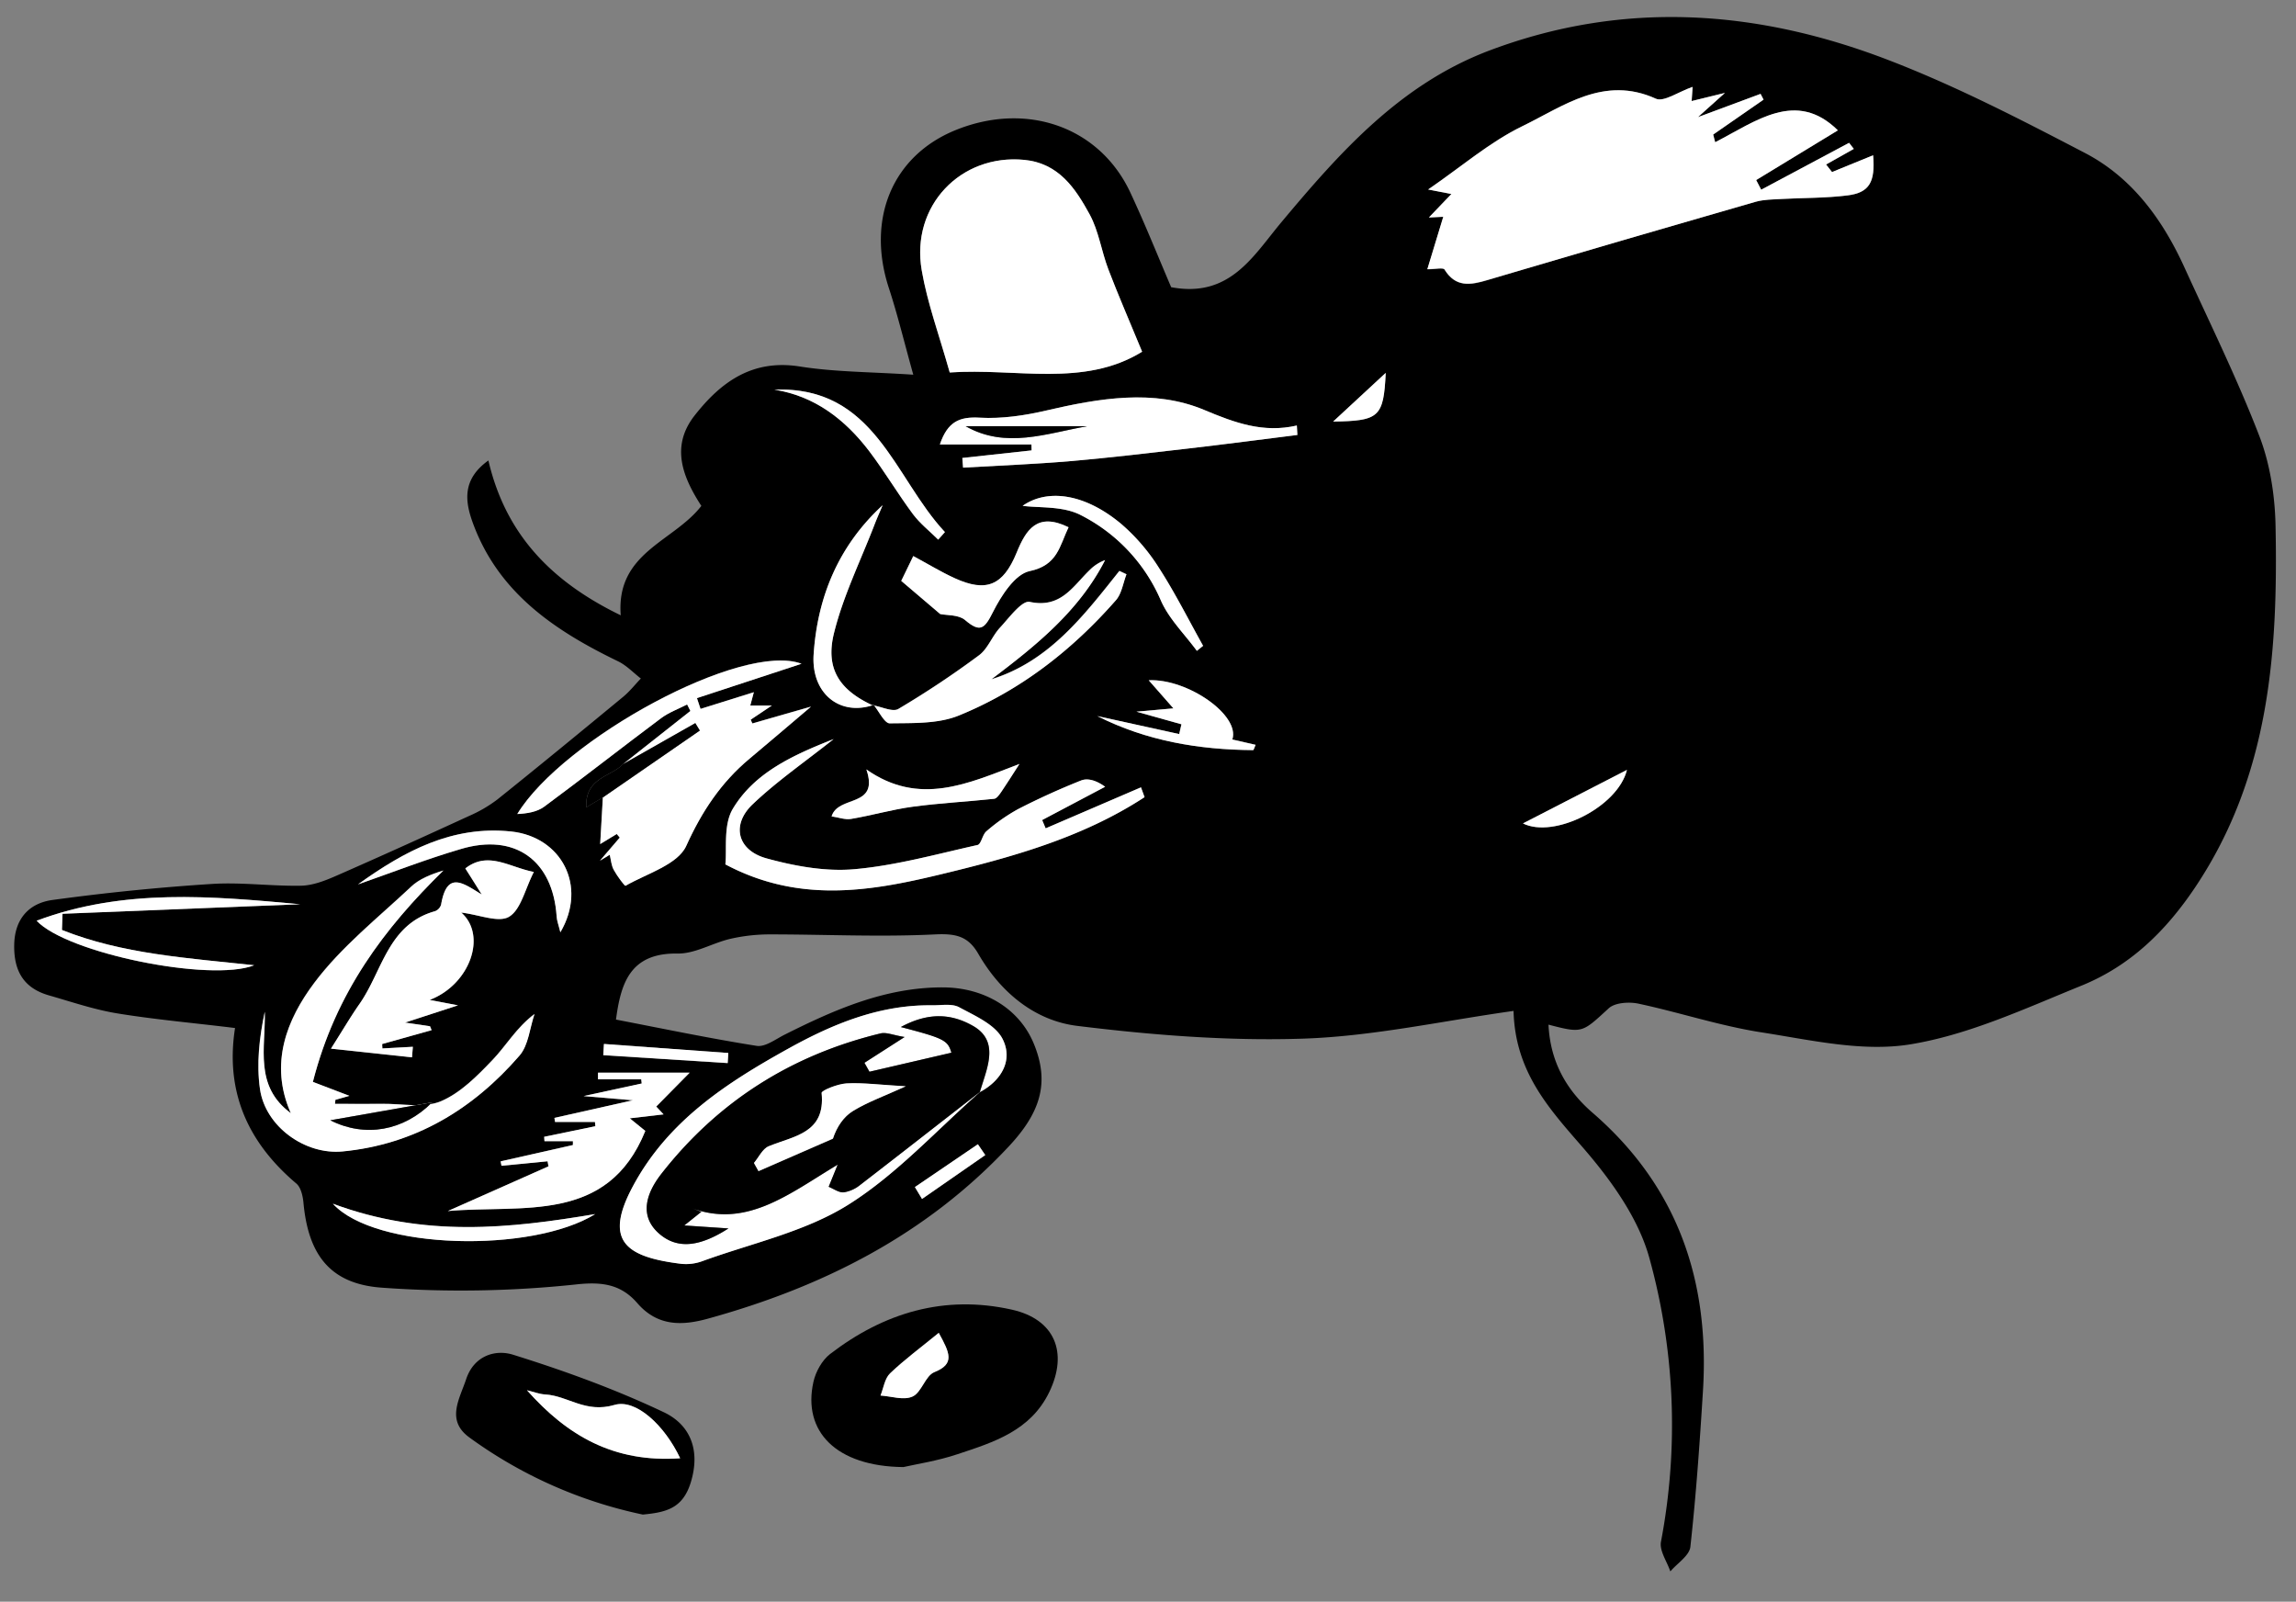 <?xml version="1.0" encoding="UTF-8"?> <svg xmlns="http://www.w3.org/2000/svg" id="ebf583b2-8dd4-488a-8525-ee1bdb38f675" data-name="Gold Coin Purse" viewBox="0 0 911.41 635.68"><rect x="0" y="0" width="911.41" height="635.68" fill="#808080" stroke="none"/><path d="M614.68,406.66c.73,15.28,7.6,26.42,17.53,35C666.1,471,678.7,508.45,676,552c-1.28,20.66-2.72,41.33-5,61.9-.38,3.5-5.19,6.52-7.95,9.76-1.33-3.94-4.39-8.2-3.72-11.77a248.16,248.16,0,0,0-4.62-112.67c-4.45-16.1-15.58-31.39-26.83-44.31-13.37-15.36-26.45-29.8-27.07-53.7-28.42,4-55.8,10.06-83.36,11-29.89,1-60.11-1.4-89.84-5.06-16.92-2.09-30.49-13.35-39.32-28.69-4-6.91-8.9-8-17-7.62-21.85,1.09-43.81,0-65.73,0a70.52,70.52,0,0,0-15.6,1.75c-7.13,1.65-14.1,6-21.1,5.85-18.85-.26-22.43,11.95-24.34,26.21,18.65,3.59,37.17,7.48,55.85,10.43,3.39.53,7.49-2.63,11.09-4.44,19.79-9.94,39.9-18.78,62.66-18.77,16.73,0,30.55,8.55,36.24,22.3,6.36,15.38,2.8,27.24-9.92,40.83C367.6,490.1,326.64,510.76,281,523.35c-10.11,2.79-19.91,3.18-28-6.15-6.29-7.24-13.54-8.66-24.45-7.42a432.6,432.6,0,0,1-76.69,1.29c-20.75-1.38-29.49-13-31.4-33.74-.24-2.62-1-6-2.76-7.55C98.57,453.62,89.31,433.55,93.3,408c-16.22-2-31.55-3.33-46.71-5.8-9.2-1.5-18.15-4.58-27.15-7.15-10.06-2.88-14-9.71-13.8-20.11s6-16.51,15.2-17.76c21-2.87,42-5,63.13-6.35,11.75-.77,23.64.91,35.46.69,4.56-.08,9.31-1.87,13.59-3.74,17.8-7.78,35.48-15.81,53.13-23.92a54.43,54.43,0,0,0,11.24-6.53c16.76-13.42,33.36-27.06,49.92-40.73,2.61-2.14,4.73-4.86,7.08-7.31-3-2.32-5.72-5.23-9.06-6.84-25.12-12.15-47.49-27.17-57.62-54.87-3.15-8.63-4.31-17.34,6.16-24.83,6.87,29.52,25.19,48.19,52.53,61.45-1.92-25,21-29.17,32-43.42-7.34-11.36-12.33-23.51-2.72-35.81,10.44-13.34,22.92-22.5,41.79-19.52,13.93,2.21,28.23,2.14,45.06,3.26-3.61-12.92-6.22-23.79-9.69-34.38-9-27.51,1.44-52.57,26.58-62.73,28.32-11.45,57.25-1.14,69.36,25,6,12.88,11.26,26.05,16.12,37.38,23.33,4.39,32.53-12.4,43.77-25.81,23.42-28,47.42-55,83-68.29,53.22-19.91,106-16,157.78,3.89,26.89,10.32,52.71,23.66,78.29,37,18.66,9.75,30.75,26.42,39.4,45.4,10.12,22.19,20.94,44.13,29.71,66.86,4.28,11.11,6.2,23.71,6.44,35.7,1,50.11-2.42,99.17-31.68,143.08-11.84,17.76-26.07,31.52-45.31,39.35-22.21,9-44.63,19.49-67.94,23.31-19,3.12-39.55-1.71-59.14-4.75-16.46-2.56-32.47-7.9-48.81-11.39-3.73-.79-9.32-.44-11.81,1.83C628,409.88,628.29,410.21,614.68,406.66ZM346.57,280.06c-13.14-6.09-19.05-14.5-15.52-28.79,3.65-14.74,10.55-28.68,16.06-43,1-2.63,2.17-5.2,3.26-7.79-17.52,16.12-25.85,36.35-27.39,59.17-1.06,15.55,10.42,24.7,23.81,20.08,2.14,2.57,4.32,7.36,6.42,7.33,9.18-.15,19.13.25,27.36-3.09,24.46-9.93,45-25.95,62.38-45.81,2.3-2.63,2.84-6.82,4.19-10.28l-2.82-1.33c-14.13,17.71-27.88,35.87-50.79,43,17.69-13.35,34.79-27.09,45.11-47.29a16.8,16.8,0,0,0-6.16,4c-6.64,6.42-11.39,15.23-23.74,12.58-3.09-.67-8.16,6.28-11.8,10.21-3.13,3.38-4.81,8.4-8.36,11a370.16,370.16,0,0,1-32,21.28C354.38,282.7,350.06,280.51,346.57,280.06ZM389,433.39c8.69-4.66,13.19-12.78,9-21.06-2.89-5.7-10.92-9.18-17.23-12.59-2.9-1.57-7.17-.73-10.83-.78-20.64-.23-39.09,7.31-56.64,17-24.66,13.66-48.06,28.71-62.07,54.87-11.62,21.7-2.89,28,19.35,30.75a18.93,18.93,0,0,0,8.41-1.14c19.4-7.05,40.46-11.53,57.61-22.24C356,466.08,372,448.29,389.44,433ZM247.33,303.26c-4.78,5.09-15.11,5.26-14.61,17.14l6.59-3.93c-.38,6.57-.76,13.15-1.06,18.5l6.57-4,1.16,1.42-7.87,9.17,3.89-2.36c.5,2,.65,4.23,1.61,6,1.27,2.38,4.36,6.48,4.63,6.32,8.49-4.89,20.75-8.39,24.14-15.86,6.2-13.69,13.81-25.14,25.11-34.59,7.52-6.27,14.95-12.65,24.41-20.66l-23.29,6.68-.66-1.5,8.46-5.61h-8.58l1.41-5.29-21.16,6.62-1.43-4.28,41.51-13.63c-23.55-8.87-94.61,29.82-112.82,59.63,3.86-.19,7.83-.81,10.69-2.92,15.59-11.52,30.85-23.5,46.38-35.1,3.09-2.31,6.88-3.67,10.35-5.46.43.86.86,1.72,1.3,2.58ZM671.89,34.49c-5.68,1.95-11.41,6.1-14.59,4.66-20.63-9.35-36.68,3-53,10.92-12.9,6.27-24.11,16-37.39,25.11L576.14,77l-8.91,9.38,5.71-.29c-2.2,7.24-4.25,14-6.33,20.82,3.09,0,6.29-.76,6.83.12,4.43,7.18,10.24,6.19,17,4.18Q643.59,95.4,696.88,80.13c3.26-.93,6.83-.92,10.27-1.12,8.76-.49,17.59-.33,26.27-1.43s11-5.34,10.14-15.92l-16.31,6.66-2.36-3,11-6.19L734,56.69l-34.88,18.6-2-3.83,32.44-19.73c-16.52-16.28-32.46-3.62-48.7,4.72-.27-1-.53-2-.79-3.05l20-13.86-1.19-2.28L674,46.49l10.7-9.62-13.22,3.24C671.68,37.61,671.79,35.89,671.89,34.49ZM377,147.83c26.37-1.84,53.28,6,76.37-8.24-5.19-12.59-9.54-22.56-13.41-32.71-2.74-7.19-3.81-15.18-7.44-21.83-5.64-10.31-12.24-20.27-25.93-21.6-25.21-2.45-45.13,18.26-40.7,43.84C368.12,120.42,372.83,133.12,377,147.83ZM124.2,429.38c9.12-35.65,28.48-61,51.79-83.94-5.07,1.56-9.51,3.32-12.75,6.36-13.18,12.39-27.71,23.87-38.45,38.16-11,14.66-18,32.24-9.38,51.78-14.62-10.73-10-25.88-10.33-40.23-2.18,10.31-3.33,20.66-1.91,30.64C105.28,447,121,458.4,136,456.93c28.67-2.79,51.68-16.7,70.18-38.05,3.57-4.12,4-10.92,5.95-16.49-7.23,5.45-11.23,12.57-16.71,18.29-6,6.31-12.72,13.1-20.51,16.37-6.63,2.79-15.23.94-23,1-6.33.08-12.67,0-19,0l.18-1.6,5.55-1.58Zm87.71-83.32c-9.86-1.92-18.17-8.44-27.2-1.35,2.47,3.91,4.49,7.13,6.52,10.35-7.38-4.53-13.8-9.63-16.13,4a4,4,0,0,1-2.41,2.57c-18.68,5.21-20.86,23.8-29.94,36.76-3.51,5-6.62,10.33-11.36,17.79l32.17,3.45.34-4.19-12.1.66c0-.59-.05-1.17-.08-1.76l19.63-5.5-.64-1.55-9.9-1.46,21-6.84-11.21-2.13c16-6.1,22.87-25.61,12.53-34.67,7.21.87,14.83,4.15,19,1.65C206.78,361,208.37,353,211.91,346.06ZM382,181.76l.31,3.84c14.25-.84,28.53-1.38,42.76-2.6,15.74-1.36,31.45-3.24,47.16-5.06,14.27-1.65,28.52-3.53,42.78-5.31l-.21-3.75c-13.31,3.05-24.44-1-36.76-6.18-20-8.39-41.73-4.65-62.77.24-8.57,2-17.63,3.32-26.35,2.83-8-.45-12.72,1.51-15.83,10.64h36.35l.06,2.35ZM330.91,293.33c-16.21,6.39-31.34,13.28-40,27.6-3.88,6.43-2.34,16.13-3,22.12,28.94,15.38,56.9,10.82,84.61,4.17,28.56-6.85,56.94-14.61,81.79-30.85l-1.42-3.89-37.84,16.27c-.46-1.1-.93-2.2-1.39-3.29l25-13.21c-3.67-2.65-7-3.51-9.55-2.49-8.51,3.39-16.9,7.19-25.05,11.38a73.09,73.09,0,0,0-12.51,8.76c-1.63,1.34-2.06,5.14-3.56,5.47-16.25,3.63-32.48,8.18-49,9.61-11.42,1-23.58-1.24-34.78-4.32-11.57-3.2-14-13.29-5.52-21.41C308.32,310.1,319.37,302.49,330.91,293.33ZM217.36,460.89l.36,2-39.95,17.74c29.55-2.62,63.37,5.27,78.38-31.8l-6.16-5,13.42-1.53-2.92-3.1,13.27-13.45H237.38v2.63h17.16l.2,1.66-23.07,5,19.56,1.64-31.15,7c.08.53.17,1.07.25,1.6h15.84c.06.57.11,1.14.16,1.7L216,451.17l.12,1.74h11.28v1.53l-28.69,6.48.34,1.75ZM373.22,243.7c2.64.56,7.29.22,9.81,2.36,6,5.07,7.7,3.68,11-2.95s8.78-15.21,14.67-16.45c11.14-2.34,11.86-10,15.44-17.4-12.4-6.08-16.85.89-20.6,10.06-5.4,13.17-12.09,15.87-24.64,10.13-5.3-2.42-10.31-5.48-16.4-8.76-1.91,4-3.54,7.32-4.77,9.85ZM24.59,369.08l.23-6.41,94.34-3.78c-35.06-3.21-70.07-6.4-104.62,6.54,12.11,12.93,69.09,24.47,86.36,17.67C74.39,380.21,48.61,378.66,24.59,369.08Zm411-84.88c19.58,9.89,40.37,13.35,61.82,13.47.28,0,.56-1.13,1-2.09l-9.24-2.12c3.18-9.64-17.8-24.22-33.18-23.5l9.78,11.17-14.67,1.31,17.86,5c-.3,1.3-.6,2.59-.89,3.89ZM142.1,351c13.57-4.72,27-9.92,40.76-14,21.53-6.45,36.62,4.44,38.1,26.75.12,1.79.82,3.54,1.48,6.28,10.85-18.41.37-37.88-19.52-40C179.47,327.51,160.48,337.79,142.1,351ZM404.67,303.2c-20.42,7.78-39.75,16.9-60.76,2.14,5.26,15.42-11.22,10-13.8,18.64,2.68.4,5.33,1.44,7.73,1,8.18-1.37,16.2-3.72,24.4-4.83,10.74-1.45,21.61-2,32.4-3.16,1-.1,2-1.56,2.73-2.6C399.56,311.23,401.61,307.94,404.67,303.2ZM236.26,481.85c-33.8,5.67-67.57,9.42-104.12-4.12C148.76,496,211,497.45,236.26,481.85Zm71.12-327.2c15.87,2.49,27.93,11.67,37.6,24.38,6.14,8.06,11.32,16.84,17.37,25,2.82,3.79,6.68,6.81,10.07,10.19l2.67-3C354.82,189.53,347.39,153.09,307.38,154.65Zm98.56,46.1c6.42.89,15.94,0,23.05,3.67a68.16,68.16,0,0,1,31.82,33.87c3.21,7.35,9.44,13.4,14.29,20l2.48-2c-5.78-10.33-11.1-21-17.5-30.89A77.7,77.7,0,0,0,445.13,208C430.31,195.58,415.56,194,405.94,200.75ZM645.82,305.56,604.55,326.8C617,332.94,642.26,320.2,645.82,305.56ZM239.74,414.33l-.27,4.47,49.39,3.14c.09-1.35.17-2.7.25-4Zm289.45-247c18.28-.34,20-1.65,20.88-19.36Zm-166,303.8q1.41,2.36,2.84,4.71l25.09-17.39-2.93-4.29Z"></path><path d="M358.6,582.25c-26.66-.26-40.11-14.13-35.7-33.83.89-4,3.39-8.52,6.56-11,21.39-16.44,45.4-23.66,72.24-17.64,17,3.81,22.43,17,14.78,32.77-7.43,15.3-22,19.83-36.33,24.57C372.09,579.83,363.57,581.11,358.6,582.25Zm14-53.27c-7.33,6-13.68,10.66-19.32,16.07-2.12,2-2.58,5.82-3.79,8.8,4.31.26,9.3,2,12.75.37s5-8.23,8.61-9.66C379.11,541.28,377.07,537,372.65,529Z"></path><path d="M255.17,601.1a179.42,179.42,0,0,1-68.87-30.62c-9.31-6.8-3.93-15.1-1.25-23.13,3.17-9.49,11.77-11.84,18.58-9.7C224,544,244.27,551.36,263.54,560.5c10.31,4.9,14.68,14.85,10.64,27.92C271,598.64,264.49,600.21,255.17,601.1ZM270,578.76c-6.2-13.1-17.58-23.67-26.06-21.19-11.58,3.39-18.42-3.61-27.51-4.15-2.33-.13-4.62-1-7.25-1.68C225.24,569.82,243.68,580.59,270,578.76Z"></path><path d="M671.89,34.49c-.1,1.4-.21,3.12-.38,5.62l13.22-3.24L674,46.49l24.86-9.23,1.19,2.28-20,13.86c.26,1,.52,2,.79,3.05,16.24-8.34,32.18-21,48.7-4.72L697.12,71.46l2,3.83L734,56.69l1.87,2.39-11,6.19,2.36,3,16.31-6.66c.9,10.58-1.44,14.82-10.14,15.92s-17.51.94-26.27,1.43c-3.44.2-7,.19-10.27,1.12q-53.26,15.35-106.45,31.05c-6.75,2-12.56,3-17-4.18-.54-.88-3.74-.12-6.83-.12,2.08-6.86,4.13-13.58,6.33-20.82l-5.71.29L576.14,77l-9.23-1.79c13.28-9.1,24.49-18.84,37.39-25.11,16.32-7.93,32.37-20.27,53-10.92C660.48,40.59,666.21,36.44,671.89,34.49Z" fill="#fff"></path><path d="M377,147.83c-4.12-14.71-8.83-27.41-11.11-40.54-4.43-25.58,15.49-46.29,40.7-43.84,13.69,1.33,20.29,11.29,25.93,21.6,3.63,6.65,4.7,14.64,7.44,21.83,3.87,10.15,8.22,20.12,13.41,32.71C430.23,153.88,403.32,146,377,147.83Z" fill="#fff"></path><path d="M247.33,303.26l26.73-21.08c-.44-.86-.87-1.72-1.3-2.58-3.47,1.79-7.26,3.15-10.35,5.46-15.53,11.6-30.79,23.58-46.38,35.1-2.86,2.11-6.83,2.73-10.69,2.92,18.21-29.81,89.27-68.5,112.82-59.63l-41.51,13.63,1.43,4.28,21.16-6.62L297.83,280h8.58L298,285.64l.66,1.5,23.29-6.68c-9.46,8-16.89,14.39-24.41,20.66-11.3,9.45-18.91,20.9-25.11,34.59-3.39,7.47-15.65,11-24.14,15.86-.27.16-3.36-3.94-4.63-6.32-1-1.77-1.11-4-1.61-6l-3.89,2.36,7.87-9.17L244.82,331l-6.57,4c.3-5.35.68-11.93,1.06-18.5l38.47-26.54L276,287Z" fill="#fff"></path><path d="M389.44,433C372,448.29,356,466.08,336.57,478.23c-17.15,10.71-38.21,15.19-57.61,22.24a18.93,18.93,0,0,1-8.41,1.14c-22.24-2.71-31-9.05-19.35-30.75,14-26.16,37.41-41.21,62.07-54.87,17.55-9.72,36-17.26,56.64-17,3.66.05,7.93-.79,10.83.78,6.31,3.41,14.34,6.89,17.23,12.59,4.21,8.28-.29,16.4-9,21.07.61-1.92,1.23-3.84,1.83-5.76,2.42-7.73,4.05-15.66-4.55-20.54s-17.71-5.43-28.6.47c17.2,4.49,18.64,5.27,20.07,10.19l-32.53,7.55-2-3.55,15.95-10.23c-4.52-.73-7.24-2-9.53-1.43-35.39,8.55-64.56,27-87,55.7-6.06,7.75-9.08,16.91-.63,24,7.7,6.49,16.89,4.32,27.23-2.3l-17.53-1.18,6.76-5.41-5.63-2.18c22.83,9.57,40.06-4.75,59.77-16.55-2,4.94-2.79,6.87-3.58,8.8,2,.8,4.08,2.37,6,2.19a13.71,13.71,0,0,0,6.58-3C357.55,457.83,373.48,445.37,389.44,433Z" fill="#fff"></path><path d="M124.2,429.38l14.51,5.55-5.55,1.58-.18,1.6c6.33,0,12.67.06,19,0,7.73-.1,16.33,1.75,23-1,7.79-3.27,14.46-10.06,20.51-16.37,5.48-5.72,9.48-12.84,16.71-18.29-1.9,5.57-2.38,12.37-5.95,16.49-18.5,21.35-41.51,35.26-70.18,38.05-15,1.47-30.75-9.91-32.86-24.78-1.42-10-.27-20.33,1.91-30.64.35,14.35-4.29,29.5,10.33,40.23-8.65-19.54-1.65-37.12,9.38-51.78,10.74-14.29,25.27-25.77,38.45-38.16,3.24-3,7.68-4.8,12.75-6.36C152.68,368.34,133.32,393.73,124.2,429.38Zm47.36,8.11-40.45,7.13C144.9,451.58,160.2,448.88,171.56,437.49Z" fill="#fff"></path><path d="M211.91,346.06c-3.54,6.92-5.13,14.92-9.83,17.76-4.14,2.5-11.76-.78-19-1.65,10.34,9.06,3.49,28.57-12.53,34.67L181.79,399l-21,6.84,9.9,1.46.64,1.55-19.63,5.5c0,.59.05,1.17.08,1.76l12.1-.66-.34,4.19-32.17-3.45c4.74-7.46,7.85-12.77,11.36-17.79,9.08-13,11.26-31.55,29.94-36.76A4,4,0,0,0,175.1,359c2.33-13.61,8.75-8.51,16.13-4-2-3.22-4-6.44-6.52-10.35C193.74,337.62,202.05,344.14,211.91,346.06Z" fill="#fff"></path><path d="M382,181.76l27.5-3-.06-2.35H373.08c3.11-9.13,7.8-11.09,15.83-10.64,8.72.49,17.78-.84,26.35-2.83,21-4.89,42.77-8.63,62.77-.24,12.32,5.17,23.45,9.23,36.76,6.18l.21,3.75c-14.26,1.78-28.51,3.66-42.78,5.31-15.71,1.82-31.42,3.7-47.16,5.06-14.23,1.22-28.51,1.76-42.76,2.6Zm49.58-12.61H383.32C399.32,178.26,415.46,172,431.57,169.15Z" fill="#fff"></path><path d="M330.91,293.33c-11.54,9.16-22.59,16.77-32.18,25.92-8.51,8.12-6.05,18.21,5.52,21.41,11.2,3.08,23.36,5.31,34.78,4.32,16.49-1.43,32.72-6,49-9.61,1.5-.33,1.93-4.13,3.56-5.47a73.09,73.09,0,0,1,12.51-8.76c8.15-4.19,16.54-8,25.05-11.38,2.56-1,5.88-.16,9.55,2.49l-25,13.21c.46,1.09.93,2.19,1.39,3.29l37.84-16.27,1.42,3.89c-24.85,16.24-53.23,24-81.79,30.85-27.71,6.65-55.67,11.21-84.61-4.17.66-6-.88-15.69,3-22.12C299.57,306.61,314.7,299.72,330.91,293.33Z" fill="#fff"></path><path d="M217.36,460.89l-18.28,1.78-.34-1.75,28.69-6.48v-1.53H216.14l-.12-1.74,20.31-4.2c-.05-.56-.1-1.13-.16-1.7H220.33c-.08-.53-.17-1.07-.25-1.6l31.15-7L231.67,435l23.07-5-.2-1.66H237.38v-2.63h36.38l-13.27,13.45,2.92,3.1L250,443.84l6.16,5c-15,37.07-48.83,29.18-78.38,31.8l39.95-17.74Z" fill="#fff"></path><path d="M346.7,279.94c3.36.57,7.68,2.76,9.92,1.44a370.16,370.16,0,0,0,32-21.28c3.55-2.64,5.23-7.66,8.36-11,3.64-3.93,8.71-10.88,11.8-10.21,12.35,2.65,17.1-6.16,23.74-12.58a16.8,16.8,0,0,1,6.16-4c-10.32,20.2-27.42,33.94-45.11,47.29,22.91-7.09,36.66-25.25,50.79-43l2.82,1.33c-1.35,3.46-1.89,7.65-4.19,10.28C425.58,258.06,405,274.08,380.57,284c-8.23,3.34-18.18,2.94-27.36,3.09-2.1,0-4.28-4.76-6.42-7.33Z" fill="#fff"></path><path d="M373.22,243.7l-15.45-13.16c1.23-2.53,2.86-5.89,4.77-9.85,6.09,3.28,11.1,6.34,16.4,8.76,12.55,5.74,19.24,3,24.64-10.13,3.75-9.17,8.2-16.14,20.6-10.06-3.58,7.44-4.3,15.06-15.44,17.4-5.89,1.24-11.38,9.93-14.67,16.45s-5.08,8-11,2.95C380.51,243.92,375.86,244.26,373.22,243.7Z" fill="#fff"></path><path d="M24.59,369.08c24,9.58,49.8,11.13,76.31,14-17.27,6.8-74.25-4.74-86.36-17.67,34.55-12.94,69.56-9.75,104.62-6.54l-94.34,3.78Z" fill="#fff"></path><path d="M435.6,284.2l32.5,7.14c.29-1.3.59-2.59.89-3.89l-17.86-5,14.67-1.31L456,270c15.38-.72,36.36,13.86,33.18,23.5l9.24,2.12c-.46,1-.74,2.09-1,2.09C476,297.55,455.18,294.09,435.6,284.2Z" fill="#fff"></path><path d="M142.1,351c18.38-13.17,37.37-23.45,60.82-21,19.89,2.09,30.37,21.56,19.52,40-.66-2.74-1.36-4.49-1.48-6.28-1.48-22.31-16.57-33.2-38.1-26.75C169.1,341,155.67,346.24,142.1,351Z" fill="#fff"></path><path d="M346.79,279.77c-13.39,4.62-24.87-4.53-23.81-20.08,1.54-22.82,9.87-43.05,27.39-59.17-1.09,2.59-2.25,5.16-3.26,7.79-5.51,14.28-12.41,28.22-16.06,43-3.53,14.29,2.38,22.7,15.59,28.73A1.37,1.37,0,0,0,346.79,279.77Z" fill="#fff"></path><path d="M404.67,303.2c-3.06,4.74-5.11,8-7.3,11.23-.71,1-1.73,2.5-2.73,2.6-10.79,1.15-21.66,1.71-32.4,3.16-8.2,1.11-16.22,3.46-24.4,4.83-2.4.4-5-.64-7.73-1,2.58-8.6,19.06-3.22,13.8-18.64C364.92,320.1,384.25,311,404.67,303.2Z" fill="#fff"></path><path d="M236.26,481.85c-25.24,15.6-87.5,14.18-104.12-4.12C168.69,491.27,202.46,487.52,236.26,481.85Z" fill="#fff"></path><path d="M307.38,154.65c40-1.56,47.44,34.88,67.71,56.5l-2.67,3c-3.39-3.38-7.25-6.4-10.07-10.19-6.05-8.13-11.23-16.91-17.37-25C335.31,166.32,323.25,157.14,307.38,154.65Z" fill="#fff"></path><path d="M405.94,200.75c9.62-6.74,24.37-5.17,39.19,7.23a77.7,77.7,0,0,1,14.95,17.45c6.4,9.93,11.72,20.56,17.5,30.89l-2.48,2c-4.85-6.64-11.08-12.69-14.29-20A68.16,68.16,0,0,0,429,204.42C421.88,200.73,412.36,201.64,405.94,200.75Z" fill="#fff"></path><path d="M645.82,305.56c-3.56,14.64-28.86,27.38-41.27,21.24Z" fill="#fff"></path><path d="M247.33,303.26,276,287l1.8,2.93-38.47,26.54-6.59,3.93C232.22,308.52,242.55,308.35,247.33,303.26Z"></path><path d="M239.74,414.33l49.37,3.57c-.08,1.34-.16,2.69-.25,4l-49.39-3.14Z" fill="#fff"></path><path d="M529.19,167.32,550.07,148C549.22,165.67,547.47,167,529.19,167.32Z" fill="#fff"></path><path d="M363.17,471.12l25-17,2.93,4.29L366,475.83Q364.59,473.48,363.17,471.12Z" fill="#fff"></path><path d="M372.65,529c4.42,8.06,6.46,12.3-1.75,15.58-3.58,1.43-5,8-8.61,9.66s-8.44-.11-12.75-.37c1.21-3,1.67-6.76,3.79-8.8C359,539.64,365.32,535,372.65,529Z" fill="#fff"></path><path d="M270,578.76c-26.34,1.83-44.78-8.94-60.82-27,2.63.63,4.92,1.55,7.25,1.68,9.09.54,15.93,7.54,27.51,4.15C252.44,555.09,263.82,565.66,270,578.76Z" fill="#fff"></path><path d="M389.44,433c-16,12.42-31.89,24.88-47.93,37.21a13.71,13.71,0,0,1-6.58,3c-1.91.18-4-1.39-6-2.19.79-1.93,1.57-3.86,3.58-8.8-19.71,11.8-36.94,26.12-59.77,16.55l5.63,2.18-6.76,5.41,17.53,1.18c-10.34,6.62-19.53,8.79-27.23,2.3-8.45-7.11-5.43-16.27.63-24,22.47-28.72,51.64-47.15,87-55.7,2.29-.55,5,.7,9.53,1.43l-15.95,10.23,2,3.55,32.53-7.55c-1.43-4.92-2.87-5.7-20.07-10.19,10.89-5.9,19.93-5.39,28.6-.47s7,12.81,4.55,20.54c-.6,1.92-1.22,3.84-1.83,5.76Zm-29.88-1.83c-10.61-.61-17.1-1.5-23.53-1.15-3.51.19-10,2.8-9.89,3.79,1.61,16-10.95,17-21,21.15-2.45,1-3.94,4.35-5.86,6.63.6,1.08,1.2,2.16,1.81,3.24l29.54-12.86c1.53-4.71,4.24-8.74,8-11C344.36,437.4,350.81,435.11,359.56,431.12Z"></path><path d="M171.56,437.49c-11.36,11.39-26.66,14.09-40.45,7.13Z"></path><path d="M431.57,169.15c-16.11,2.8-32.25,9.11-48.25,0Z"></path><path d="M359.56,431.12c-8.75,4-15.2,6.28-20.92,9.76-3.76,2.3-6.47,6.33-8,11L301.1,464.78c-.61-1.08-1.21-2.16-1.81-3.24,1.92-2.28,3.41-5.63,5.86-6.63,10-4.12,22.6-5.13,21-21.15-.1-1,6.38-3.6,9.89-3.79C342.46,429.62,349,430.51,359.56,431.12Z" fill="#fff"></path></svg> 